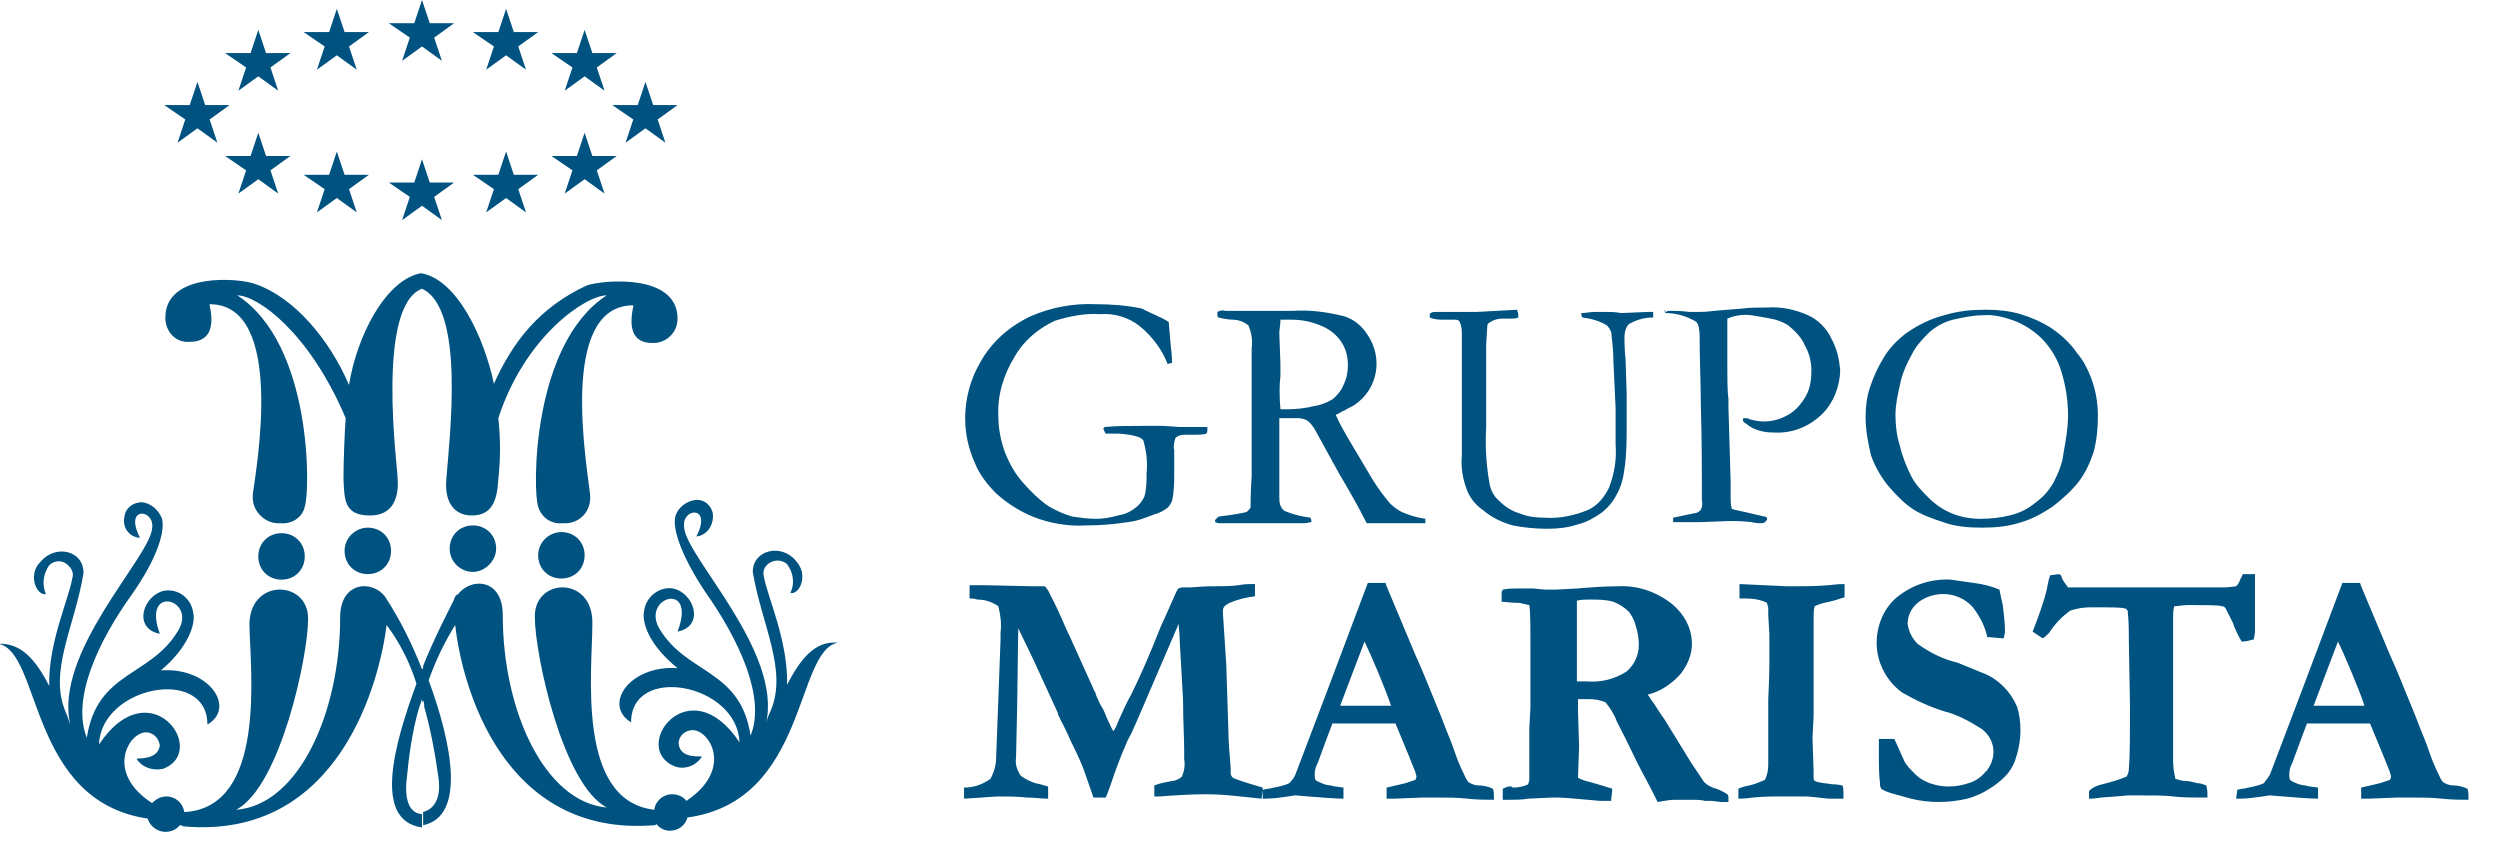 <svg width="226" height="77" viewBox="0 0 226 77" fill="none" xmlns="http://www.w3.org/2000/svg">
<g clip-path="url(#clip0_670_9483)">
<path d="M105.65 29.1L105.85 31.4C105.95 32.1 105.95 32.6 105.95 32.8L105.551 32.9C105.051 31.6 104.151 30.4 103.051 29.5C102.051 28.7 100.75 28.3 99.45 28.4C98.05 28.3 96.65 28.6 95.35 29C93.85 29.7 92.55 30.8 91.751 32.2C90.751 33.8 90.15 35.7 90.251 37.6C90.251 38.7 90.45 39.8 90.85 40.9C91.25 41.9 91.75 42.8 92.45 43.6C93.15 44.4 93.95 45.2 94.85 45.8C95.55 46.2 96.25 46.5 96.95 46.7C97.65 46.8 98.35 46.9 99.05 46.9C99.751 46.9 100.351 46.8 101.051 46.6C101.651 46.5 102.15 46.3 102.65 45.9C102.95 45.7 103.25 45.3 103.45 44.9C103.65 44.2 103.65 43.5 103.65 42.8C103.75 41.8 103.65 40.8 103.35 39.8C103.15 39.5 102.45 39.3 101.15 39.2H100.551H100.15C100.05 39.2 100.05 39.2 99.95 39.2L99.751 38.8C99.751 38.7 99.75 38.7 99.85 38.6C100.95 38.5 102.05 38.5 103.25 38.5C103.65 38.5 104.25 38.5 105.15 38.5L106.65 38.6H108.051C108.351 38.6 108.651 38.6 109.051 38.6C109.151 38.6 109.15 38.6 109.15 38.7V38.8C109.15 38.9 109.151 39.1 109.051 39.2C108.751 39.3 108.451 39.3 108.051 39.3H107.051C106.751 39.3 106.45 39.4 106.25 39.6C106.15 40 106.05 40.3 106.15 40.7V42.7C106.15 43.6 106.15 44.4 105.95 45.3C105.85 45.5 105.751 45.7 105.551 45.9C105.151 46.2 104.75 46.4 104.35 46.5C103.55 46.8 102.85 47.1 101.95 47.2C100.65 47.4 99.45 47.5 98.15 47.5C96.55 47.6 94.85 47.3 93.35 46.7C92.15 46.2 91.05 45.5 90.05 44.6C89.251 43.8 88.55 42.9 88.15 41.9C87.55 40.6 87.251 39.2 87.251 37.8C87.251 36 87.75 34.2 88.65 32.7C89.65 30.9 91.25 29.5 93.15 28.6C94.95 27.8 97.05 27.4 99.05 27.5C100.451 27.5 101.85 27.6 103.25 27.9C103.95 28.3 104.85 28.6 105.65 29.1ZM110.15 46.7C110.95 46.6 111.75 46.5 112.65 46.3C112.85 46.2 112.951 46 113.051 45.9V45.7C113.051 45.5 113.05 44.6 113.15 43C113.15 42.6 113.15 42.1 113.15 41.7V39.9V37.9V34.2V31.5C113.25 30.8 113.15 30.1 112.85 29.4C112.45 29.1 111.95 28.9 111.45 28.9C111.05 28.9 110.55 28.8 110.15 28.7C110.05 28.6 110.051 28.6 110.051 28.5C110.051 28.4 110.051 28.3 110.051 28.2C110.251 28.1 110.45 28 110.75 28.1C110.85 28.1 110.95 28.1 111.15 28.1C111.35 28.1 111.55 28.1 111.75 28.1H112.95H116.85C118.45 28 119.951 28.2 121.551 28.6C122.451 28.9 123.15 29.5 123.65 30.3C125.05 32.4 124.55 35.2 122.45 36.6C122.15 36.8 121.851 36.9 121.551 37.1C121.251 37.2 121.05 37.4 120.75 37.5C121.05 38.2 121.55 39.1 122.15 40.1L124.051 43.3C124.551 44.1 125.05 44.8 125.65 45.5C125.95 45.8 126.35 46.1 126.75 46.3C127.45 46.6 128.15 46.8 128.85 46.9C128.85 47 128.85 47.1 128.85 47.1C128.85 47.2 128.85 47.2 128.85 47.3C127.45 47.3 125.851 47.3 124.051 47.3C123.951 47.3 123.751 47.3 123.551 47.3C122.851 45.9 122.051 44.5 121.051 42.8L118.85 38.8C118.65 38.5 118.45 38.2 118.15 38C117.95 37.9 117.65 37.8 117.35 37.8H116.051H115.65C115.65 38.1 115.65 38.8 115.65 39.8V44.9C115.65 45.2 115.65 45.4 115.75 45.7C115.85 45.9 115.95 46.1 116.15 46.2C116.65 46.4 117.25 46.6 117.85 46.7L118.45 46.8C118.55 46.9 118.551 47.1 118.551 47.2C118.351 47.2 118.15 47.3 117.95 47.3C117.05 47.3 116.451 47.3 116.051 47.3C115.851 47.3 115.751 47.3 115.551 47.3H113.551H111.551C111.451 47.3 111.05 47.3 110.15 47.3L109.85 47.2V47C109.95 46.9 110.05 46.8 110.15 46.7ZM115.75 37C116.05 37 116.25 37 116.35 37C117.15 37 118.05 36.9 118.85 36.7C119.45 36.6 119.95 36.4 120.45 36.1C120.85 35.8 121.25 35.3 121.45 34.8C121.75 34.2 121.85 33.6 121.85 33C121.85 32.2 121.65 31.5 121.25 30.9C120.85 30.3 120.251 29.8 119.551 29.5C118.651 29.1 117.75 28.9 116.75 28.9C116.45 28.9 116.15 28.9 115.75 28.9C115.75 29.4 115.65 29.8 115.65 30.1L115.75 32.9V34C115.65 34.8 115.65 35.8 115.75 37ZM137.15 28C137.15 28.1 137.25 28.3 137.25 28.4C137.25 28.5 137.25 28.6 137.25 28.7C137.05 28.8 136.85 28.8 136.65 28.8C136.55 28.8 136.45 28.8 136.25 28.8C136.05 28.8 135.95 28.8 135.85 28.8C135.45 28.8 135.05 28.9 134.75 29.1C134.55 29.2 134.45 29.3 134.45 29.5L134.35 31.2V38.6C134.25 40.3 134.35 42 134.65 43.7C134.75 44.3 135.051 44.9 135.551 45.3C136.051 45.8 136.65 46.2 137.35 46.4C138.05 46.7 138.85 46.8 139.65 46.8C140.95 46.9 142.351 46.6 143.551 46.1C144.451 45.7 145.05 44.9 145.45 44.1C145.95 42.8 146.151 41.5 146.051 40.2C146.051 40.2 146.051 39.8 146.051 39V38.6C146.051 38.4 146.051 38.1 146.051 37.7C146.051 37.2 146.051 37 146.051 36.9L145.85 32.6C145.85 31.7 145.75 30.9 145.65 30C145.55 29.8 145.45 29.6 145.25 29.4C144.55 29 143.851 28.8 143.051 28.7C142.951 28.6 142.95 28.4 142.95 28.3C143.35 28.3 143.75 28.2 144.15 28.2C144.55 28.2 144.95 28.2 145.45 28.2C146.15 28.2 146.451 28.3 146.551 28.3L148.95 28.2H149.45V28.7C148.65 28.7 147.95 28.9 147.25 29.3C146.95 29.6 146.85 30.1 146.85 30.5C146.85 30.8 146.85 31.5 146.95 32.5L147.051 35.6V36.8V38.4C147.051 39.7 147.05 41.1 146.85 42.4C146.75 43.2 146.55 44 146.15 44.7C145.85 45.3 145.45 45.8 144.85 46.3C144.15 46.8 143.45 47.2 142.65 47.4C141.75 47.7 140.85 47.8 139.85 47.8C138.85 47.8 137.75 47.7 136.75 47.5C135.75 47.2 134.851 46.8 134.051 46.1C133.451 45.7 132.95 45.1 132.65 44.4C132.25 43.4 132.05 42.3 132.15 41.2V40.2V36V32.6V30.3C132.15 29.9 132.15 29.5 131.95 29.1C131.85 28.9 131.65 28.9 131.45 28.9H130.551C130.151 28.9 129.65 28.9 129.25 28.7C129.25 28.6 129.25 28.5 129.25 28.5C129.25 28.4 129.25 28.3 129.35 28.3C129.45 28.2 129.65 28.2 129.75 28.2H130.15H131.15H133.45L137.15 28ZM150.75 28.1C150.85 28.1 150.951 28.1 151.051 28.1C151.351 28.1 151.95 28.1 152.75 28.2C153.15 28.2 153.451 28.2 153.551 28.2C153.751 28.2 154.25 28.2 154.95 28.1L157.45 27.9C158.15 27.8 158.85 27.8 159.75 27.8C161.05 27.7 162.35 28 163.45 28.5C164.35 28.9 165.151 29.7 165.551 30.6C166.051 31.5 166.25 32.4 166.35 33.4C166.35 34.9 165.75 36.4 164.75 37.4C163.55 38.6 161.95 39.2 160.35 39.1C159.45 39.1 158.55 38.9 157.85 38.3C157.65 38.2 157.551 38.1 157.551 37.9C157.551 37.8 157.65 37.8 157.75 37.8C157.85 37.8 158.05 37.8 158.15 37.9C158.55 38 158.95 38.1 159.45 38.1C160.25 38.1 160.95 37.9 161.65 37.5C162.35 37.1 162.85 36.5 163.25 35.8C163.65 35.1 163.75 34.3 163.75 33.5C163.75 32.7 163.55 31.9 163.15 31.2C162.85 30.5 162.25 29.9 161.65 29.4C161.15 29.1 160.651 28.9 160.051 28.8C159.551 28.7 158.95 28.6 158.35 28.5C157.65 28.4 156.85 28.5 156.15 28.8V29V30.7V31C156.15 31.3 156.15 31.7 156.15 32.2C156.15 34.2 156.15 35.5 156.25 36V36.8L156.45 43.6C156.45 43.7 156.45 43.9 156.45 44.2C156.45 44.5 156.45 44.7 156.45 44.9C156.45 45.3 156.451 45.6 156.551 46C156.751 46.1 157.45 46.2 158.65 46.5C159.15 46.6 159.451 46.7 159.551 46.7C159.651 46.7 159.75 46.8 159.75 46.9C159.75 47 159.651 47.1 159.551 47.2C159.451 47.3 159.25 47.3 159.15 47.3C159.05 47.3 158.75 47.3 158.35 47.2C157.45 47.1 156.85 47.1 156.35 47.1L153.75 47.2H152.15C152.05 47.2 151.75 47.2 151.25 47.2V46.8L153.15 46.4C153.35 46.4 153.55 46.3 153.75 46.1C153.85 45.8 153.95 45.6 153.85 45.3C153.85 45.2 153.85 45 153.85 44.7C153.85 44.5 153.85 44.2 153.85 43.8C153.85 42.6 153.85 40.1 153.75 36.3C153.75 34.5 153.65 32.7 153.65 30.8V30.5C153.65 29.8 153.55 29.3 153.35 29.1C152.55 28.6 151.551 28.3 150.551 28.3C150.551 28.2 150.45 28.1 150.45 28C150.65 28.3 150.65 28.2 150.75 28.1ZM168.65 37.7C168.65 36.8 168.751 35.9 169.051 35C169.351 34.1 169.75 33.2 170.25 32.4C170.75 31.5 171.55 30.7 172.35 30.1C173.35 29.4 174.55 28.8 175.75 28.5C177.05 28.1 178.251 28 179.551 28C180.551 28 181.65 28.1 182.65 28.4C183.65 28.7 184.55 29.1 185.35 29.6C186.25 30.2 187.15 31 187.75 31.9C188.35 32.6 188.751 33.4 189.051 34.2C189.451 35.3 189.65 36.4 189.65 37.6C189.65 38.7 189.55 39.8 189.25 40.9C188.95 41.8 188.55 42.7 187.95 43.5C187.25 44.4 186.451 45.1 185.551 45.8C184.651 46.4 183.75 46.9 182.75 47.2C181.55 47.6 180.35 47.7 179.15 47.7C177.95 47.7 176.75 47.6 175.65 47.2C174.75 46.9 173.851 46.6 173.051 46.1C172.251 45.6 171.55 44.9 170.85 44.1C170.15 43.3 169.55 42.3 169.15 41.2C168.85 40 168.65 38.8 168.65 37.7ZM179.051 46.9C179.951 46.9 180.85 46.8 181.65 46.6C182.55 46.4 183.351 46 184.051 45.4C184.751 44.9 185.25 44.3 185.65 43.6C186.05 42.8 186.451 41.9 186.551 40.9C186.751 39.8 186.95 38.7 186.95 37.6C186.95 36.2 186.75 34.9 186.35 33.6C186.05 32.6 185.55 31.7 184.85 30.9C184.15 30.1 183.25 29.5 182.35 29.1C181.35 28.7 180.25 28.4 179.25 28.5C178.35 28.5 177.451 28.7 176.551 28.9C175.751 29.1 175.05 29.5 174.45 30C173.85 30.6 173.25 31.2 172.85 32C172.35 32.9 171.95 33.8 171.75 34.8C171.55 35.7 171.35 36.6 171.35 37.5C171.35 38.4 171.45 39.4 171.75 40.3C171.95 41.2 172.35 42.2 172.75 43C173.15 43.8 173.75 44.4 174.35 45C175.65 46.3 177.251 46.9 179.051 46.9Z" fill="#005280"/>
<path fill-rule="evenodd" clip-rule="evenodd" d="M87.15 72.2V71.2C88.05 71.2 88.85 70.9 89.55 70.4C89.85 69.8 90.05 69.2 90.05 68.5L90.25 63.2L90.45 57.8C90.45 57.5 90.45 57.3 90.45 57.2C90.55 56.4 90.45 55.6 90.25 54.8C89.65 54.4 89.05 54.2 88.35 54.2C88.05 54.1 87.85 54.1 87.65 54.1C87.65 53.9 87.65 53.6 87.65 53.5V52.9C88.05 52.9 88.45 52.9 88.95 52.9L93.35 53C93.45 53 93.55 53 93.75 53H94.45C94.65 53.2 94.85 53.5 94.95 53.8C95.35 54.5 95.85 55.6 96.45 57L96.65 57.4L98.95 62.5C99.05 62.6 99.05 62.8 99.15 63C99.35 63.4 99.45 63.7 99.65 64C99.85 64.3 99.95 64.7 100.15 65.1C100.35 65.5 100.45 65.8 100.65 66.1C100.85 65.8 100.95 65.6 101.05 65.3C101.45 64.4 101.85 63.5 102.25 62.8C102.95 61.4 103.85 59.4 104.95 56.6C105.15 56.2 105.45 55.5 105.85 54.6C106.25 53.7 106.45 53.2 106.55 53.2C106.75 53.1 106.85 53.1 107.05 53.1C107.15 53.1 107.35 53.1 107.55 53.1C108.05 53.1 108.65 53 109.45 53C110.45 53 111.35 53 111.95 52.9C112.55 52.8 112.95 52.8 113.05 52.8C113.15 52.8 113.25 52.8 113.45 52.8C113.45 52.9 113.45 53 113.45 53.1V53.5C113.45 53.6 113.45 53.7 113.45 53.9C112.65 54 111.85 54.2 111.15 54.5C110.75 54.7 110.55 54.9 110.55 55.2V55.4L110.85 60C110.85 60.4 110.95 62.5 111.05 66.2C111.05 67 111.15 68.1 111.25 69.4C111.25 69.5 111.25 69.6 111.25 69.8C111.25 70 111.25 70.1 111.45 70.3C111.55 70.4 112.45 70.7 114.15 71.2C114.15 71.4 114.15 71.5 114.15 71.6C114.15 71.8 114.15 72 114.15 72.2C113.85 72.2 113.25 72.1 112.15 72C111.15 71.9 110.15 71.8 109.05 71.8C107.65 71.8 106.15 71.9 104.85 72C104.65 72 104.45 72 104.35 72V71C104.85 70.8 105.45 70.7 105.95 70.6C106.25 70.6 106.65 70.4 106.85 70.2C107.05 69.7 107.15 69.2 107.05 68.6C107.05 68.3 107.05 68 107.05 67.7C107.05 66.7 106.95 65.2 106.95 63.3L106.65 58C106.65 57.3 106.55 56.7 106.55 56.4L102.85 65C102.75 65.2 102.65 65.5 102.45 65.9C102.25 66.4 102.05 66.7 101.95 66.9C101.15 68.7 100.65 70.2 100.35 71.1C100.25 71.3 100.15 71.7 99.95 72.1H98.85L98.05 69.8C97.85 69.2 97.45 68.3 96.85 67.1C96.55 66.4 96.25 65.8 96.05 65.4C95.95 65.2 95.85 65.1 95.85 65L95.65 64.6C95.65 64.5 95.65 64.5 95.65 64.5L93.45 59.7L92.05 56.8L91.95 63.9L91.85 68.5C91.75 69.1 91.95 69.6 92.25 70.1C92.75 70.5 93.45 70.8 94.05 70.9L94.75 71.1V72.2C94.15 72.2 93.55 72.1 92.85 72.1C91.95 72 91.05 72 90.25 72C89.85 72 88.95 72.1 87.15 72.2ZM114.05 72.2H114.35C115.05 72.2 115.75 72.1 116.45 72L117.05 71.9C119.35 72.1 120.85 72.2 121.45 72.2C121.45 72.1 121.45 72 121.45 71.9C121.45 71.8 121.45 71.5 121.45 71.2C120.85 71.1 120.45 71.1 120.35 71C119.85 71 119.45 70.8 119.05 70.6C118.85 70.5 118.85 70.3 118.85 70C118.85 69.6 118.95 69.3 119.15 68.9C119.85 67 120.25 65.9 120.45 65.4H126.15L127.35 68.3L127.95 69.8C127.95 69.9 128.05 70.1 128.05 70.2C128.05 70.3 127.95 70.5 127.95 70.5C127.65 70.6 127.35 70.7 127.05 70.8L125.35 71.2C125.35 71.5 125.35 71.9 125.35 72.2H126.05L128.55 72.1C128.85 72.1 129.45 72.1 130.25 72.1C130.95 72.1 131.75 72.1 132.65 72.2C133.55 72.3 134.35 72.3 135.05 72.3C135.05 72.2 135.05 72 135.05 72C135.05 71.8 135.05 71.5 134.95 71.3C134.55 71.1 134.05 71 133.65 71C133.35 71 133.05 70.9 132.75 70.7C132.55 70.5 132.45 70.2 132.35 70C132.05 69.4 131.75 68.7 131.55 68.1C131.25 67.2 130.95 66.5 130.75 66C130.45 65.2 130.05 64.2 129.55 63C129.05 61.8 128.55 60.5 127.95 59.2L125.35 53L125.25 52.7H123.65L120.15 62L117.15 69.9C117.05 70.2 116.85 70.5 116.55 70.8C116.15 71 115.65 71.1 115.15 71.2C114.85 71.3 114.45 71.3 114.15 71.4L114.05 72.2ZM121.15 63.8L123.35 58C123.65 58.6 124.05 59.5 124.55 60.7C125.05 61.9 125.45 62.9 125.75 63.8H125.35C124.85 63.8 123.45 63.8 121.15 63.8ZM135.85 71.3C135.85 71.5 135.85 71.6 135.85 71.8C135.85 71.9 135.85 72 135.85 72.3H136.45C137.05 72.3 137.55 72.3 138.15 72.2L140.25 72.1C140.35 72.1 140.55 72.1 140.85 72.1C141.25 72.1 142.55 72.2 144.65 72.4H145.25C145.25 72.4 145.45 72.4 145.65 72.4C145.65 72 145.75 71.7 145.75 71.3C145.15 71.1 144.45 70.9 143.75 70.7C143.35 70.6 142.95 70.5 142.65 70.3L142.75 67.5L142.65 64.2C142.65 63.8 142.65 63.5 142.65 63.2C143.15 63.2 143.45 63.2 143.65 63.2C144.15 63.2 144.75 63.3 145.15 63.5C145.55 64 145.95 64.6 146.15 65.2C147.25 67.3 147.95 68.9 148.45 69.8C148.65 70.2 148.95 70.7 149.35 71.5L149.85 72.5L150.45 72.4C151.05 72.3 151.35 72.3 151.45 72.3H152.95C153.35 72.3 153.75 72.3 154.15 72.4H154.75L155.55 72.5H155.85H156.25C156.25 72.4 156.25 72.2 156.25 72.2C156.25 72 156.25 71.9 156.15 71.8C155.85 71.6 155.45 71.4 155.15 71.3C154.75 71.2 154.35 71 154.05 70.7C153.65 70.1 153.25 69.5 152.85 68.9L150.45 65C150.15 64.6 149.85 64.1 149.45 63.5C149.25 63.3 149.15 63 148.95 62.8C150.15 62.5 151.15 61.8 151.95 60.9C152.55 60.1 152.95 59.2 152.95 58.2C152.95 56.8 152.25 55.5 151.15 54.6C149.75 53.5 148.05 52.9 146.25 53C145.05 53 143.75 53.1 142.55 53.2L140.65 53.3H139.85C139.75 53.3 139.45 53.3 138.65 53.2C137.95 53.2 137.45 53.2 137.25 53.2C136.75 53.2 136.35 53.2 135.85 53.3L135.75 53.5V54.4C136.05 54.4 136.55 54.5 137.35 54.5L138.25 54.7C138.35 55.3 138.35 56.6 138.35 58.7C138.35 59.6 138.35 60.7 138.35 61.8V62.6V64L138.25 65.8V69.1C138.25 69.9 138.25 70.4 138.25 70.5C138.25 70.6 138.15 70.8 138.15 70.9C137.75 71.1 137.25 71.2 136.75 71.2C136.65 71 136.25 71.1 135.85 71.3ZM142.55 61.6V61.2C142.55 60.5 142.55 59.9 142.55 59.4V57.8V56.6V54.6V54.3C142.95 54.2 143.35 54.2 143.75 54.2C144.45 54.2 145.15 54.2 145.85 54.4C146.35 54.6 146.85 54.9 147.25 55.3C147.55 55.7 147.75 56.1 147.85 56.5C148.05 57.1 148.15 57.7 148.15 58.3C148.15 59.2 147.75 60.1 147.05 60.7C145.95 61.4 144.75 61.7 143.45 61.6C143.45 61.6 143.05 61.6 142.55 61.6ZM157.15 72.2C157.35 72.2 157.75 72.2 158.45 72.1C159.45 72 160.25 72 160.75 72H163.35C164.55 72.1 165.15 72.2 165.35 72.2C165.45 72.2 165.65 72.2 165.75 72.2C165.75 72.2 165.95 72.2 166.35 72.2C166.45 72.2 166.55 72.2 166.65 72.2C166.65 72 166.65 71.8 166.65 71.7C166.65 71.4 166.65 71.2 166.55 71C166.05 70.9 165.75 70.9 165.65 70.9C165.05 70.8 164.55 70.8 164.05 70.6C163.95 70.5 163.95 70.4 163.95 70.3V69.7L163.85 66.7L163.95 64.7V60.8C163.95 59.9 163.95 58.6 163.95 56.9C163.95 56.6 163.95 56.2 163.95 55.9C163.95 55.5 163.95 55.1 164.05 54.8C164.45 54.6 164.85 54.5 165.35 54.4C165.85 54.3 166.35 54.1 166.75 54C166.75 53.7 166.75 53.5 166.75 53.3C166.75 53.2 166.75 53 166.75 52.8C166.55 52.8 166.15 52.8 165.35 52.9C164.05 53 163.15 53 162.55 53C162.45 53 162.05 53 161.55 53L157.25 52.8V54.1C157.35 54.1 157.55 54.1 157.75 54.1C158.45 54.1 159.15 54.2 159.75 54.5C159.75 54.7 159.85 54.8 159.85 55V55.6L159.95 57.3V58.1V60.1C159.95 60.2 159.95 61.2 159.85 63.2V64V67.4V69.2C159.85 69.6 159.75 70.1 159.55 70.5C159.05 70.7 158.65 70.9 158.15 71C157.65 71.1 157.35 71.2 157.15 71.3V72.2ZM180.75 53.3C180.05 53 179.25 52.8 178.45 52.7C177.75 52.6 177.05 52.5 176.35 52.4C174.55 52.3 172.75 52.9 171.35 54.1C170.25 55.1 169.65 56.6 169.65 58.1C169.65 59 169.85 59.8 170.25 60.6C170.65 61.4 171.25 62.1 171.95 62.6C173.15 63.3 174.45 63.9 175.75 64.3C176.95 64.6 178.05 65.2 179.15 65.9C180.35 66.8 180.55 68.4 179.65 69.6C179.65 69.6 179.65 69.7 179.55 69.7C179.15 70.2 178.65 70.6 177.95 70.8C177.35 71 176.75 71.1 176.15 71.1C175.55 71.1 175.05 71 174.45 70.8C173.95 70.6 173.55 70.4 173.15 70C172.75 69.6 172.35 69.2 172.15 68.8C172.05 68.6 171.75 67.9 171.25 66.8H169.85V67.4C169.85 67.7 169.85 68.1 169.85 68.8C169.85 70.1 169.95 70.7 169.95 70.8V71C169.95 71.1 170.05 71.2 170.05 71.3C170.35 71.5 170.65 71.6 170.95 71.7L172.75 72.2C173.55 72.4 174.45 72.5 175.25 72.5C176.15 72.5 176.95 72.4 177.85 72.2C178.55 72 179.25 71.7 179.85 71.3C180.35 71 180.85 70.6 181.25 70.2C181.65 69.8 181.95 69.3 182.15 68.8C182.45 67.9 182.65 67 182.65 66C182.65 65.3 182.55 64.5 182.35 63.9C182.05 63.2 181.65 62.6 181.15 62.1C180.55 61.5 179.95 61.1 179.15 60.8C178.45 60.5 177.65 60.2 176.95 59.9C175.65 59.6 174.45 59 173.35 58.2C172.85 57.7 172.55 57.1 172.45 56.4C172.45 55.7 172.75 55 173.35 54.5C173.95 54 174.85 53.7 175.65 53.7C176.65 53.7 177.65 54.1 178.35 54.9C178.95 55.7 179.45 56.6 179.65 57.6H179.85L180.95 57.7H181.15C181.15 57.5 181.25 57.3 181.25 57.1C181.25 56.3 181.15 55.5 181.05 54.7C180.95 54.3 180.85 53.8 180.75 53.3ZM185.35 52C185.25 52.2 185.15 52.6 185.05 53.2C184.75 54.5 184.25 55.8 183.75 57.1C184.05 57.3 184.35 57.5 184.65 57.7C184.75 57.7 184.95 57.5 185.25 57.2C185.75 56.4 186.45 55.7 187.15 55.2C187.75 55 188.35 54.9 189.05 54.9C190.75 54.9 191.75 54.9 192.05 55C192.15 55 192.15 55 192.25 55.1C192.35 55.2 192.35 55.2 192.35 55.3C192.45 56.2 192.45 57.2 192.45 58.1L192.55 63.8C192.55 66.4 192.55 68.3 192.45 69.5C192.45 69.8 192.35 70 192.25 70.2C191.55 70.5 190.85 70.7 190.05 70.9C189.55 71 189.15 71.2 188.85 71.5V71.6V71.9C188.85 72 188.85 72.1 188.85 72.2C189.05 72.2 189.35 72.2 189.95 72.1C191.45 72 192.25 71.9 192.55 71.9C194.45 71.9 195.75 71.9 196.45 72C197.35 72.1 198.15 72.1 199.05 72.1C199.15 72.1 199.35 72.1 199.55 72.1C199.55 72 199.55 71.8 199.55 71.7C199.55 71.6 199.55 71.4 199.45 71C199.15 70.9 198.95 70.8 198.65 70.8C197.95 70.6 197.65 70.6 197.55 70.6C197.25 70.6 196.95 70.5 196.65 70.4C196.55 69.9 196.45 69.4 196.45 68.8V66.9V62.2V57.8V55.8C196.45 55.5 196.45 55.2 196.55 54.8C196.95 54.8 197.35 54.7 197.65 54.7C199.55 54.7 200.55 54.7 200.85 54.8C201.05 54.8 201.15 54.9 201.25 55.1C201.45 55.5 201.65 55.9 201.85 56.3C202.05 56.9 202.35 57.5 202.65 58C203.05 58 203.35 57.9 203.75 57.8C203.75 57.6 203.85 57.4 203.85 57.1V56.3V55C203.85 53.6 203.85 52.6 203.85 51.9C203.65 51.9 203.55 51.9 203.45 51.9H202.75C202.65 52.1 202.65 52.2 202.55 52.3C202.45 52.6 202.35 52.8 202.15 53L201.25 53.1H196.65H193.25H191.45H191.15C190.55 53.1 189.85 53.1 189.05 53.1C187.85 53.1 187.15 53.1 186.95 53.1C186.75 52.8 186.45 52.5 186.35 52.1C186.35 52 186.25 52 186.15 51.9L185.35 52ZM202.15 72.2H202.45C203.15 72.2 203.85 72.1 204.55 72L205.15 71.9C207.45 72.1 208.95 72.2 209.55 72.2C209.55 72.1 209.55 72 209.55 71.9C209.55 71.8 209.55 71.5 209.55 71.2C208.95 71.1 208.55 71.1 208.45 71C207.95 71 207.55 70.8 207.15 70.6C206.95 70.5 206.95 70.3 206.95 70C206.95 69.6 207.05 69.3 207.25 68.9C207.95 67 208.35 65.9 208.55 65.4H214.25L215.45 68.3L216.05 69.8C216.05 69.9 216.15 70.1 216.15 70.2C216.15 70.3 216.05 70.5 216.05 70.5C215.75 70.6 215.45 70.7 215.15 70.8L213.45 71.2C213.45 71.5 213.45 71.9 213.45 72.2H214.15L216.65 72.1C216.95 72.1 217.55 72.1 218.35 72.1C219.05 72.1 219.85 72.1 220.75 72.2C221.65 72.3 222.45 72.3 223.15 72.3C223.15 72.2 223.15 72 223.15 72C223.15 71.8 223.15 71.5 223.05 71.3C222.65 71.1 222.15 71 221.75 71C221.45 71 221.15 70.9 220.85 70.7C220.65 70.5 220.55 70.2 220.45 70C220.15 69.4 219.85 68.7 219.65 68.1C219.35 67.2 219.05 66.5 218.85 66C218.55 65.2 218.15 64.2 217.65 63C217.15 61.8 216.65 60.5 216.05 59.2L213.45 53L213.35 52.7H211.75L208.25 62L205.25 69.9C205.15 70.2 204.85 70.5 204.65 70.8C204.25 71 203.75 71.1 203.25 71.2C202.95 71.3 202.55 71.3 202.25 71.4L202.15 72.2ZM209.15 63.8L211.35 58C211.65 58.6 212.05 59.5 212.55 60.7C213.05 61.9 213.45 62.9 213.75 63.8H213.35C212.85 63.8 211.55 63.8 209.15 63.8Z" fill="#005280"/>
<path fill-rule="evenodd" clip-rule="evenodd" d="M53.05 25.8C54.55 25.3 61.25 24.7 61.25 28.8C61.25 30 60.35 30.9 59.25 31C59.15 31 59.15 31 59.05 31C56.15 31.1 57.35 27.6 57.25 27.6C50.35 27.6 53.15 42.5 53.35 44.8C53.45 46.1 52.55 47.2 51.25 47.3C51.15 47.3 50.95 47.3 50.85 47.3C49.85 47.4 48.95 46.8 48.65 45.8C48.15 44.4 48.05 31.1 54.85 26.7C52.95 26.7 47.45 30.4 45.05 37.8C45.25 39.6 45.25 41.5 45.05 43.3C44.95 45.3 44.45 46.6 42.65 46.6C41.15 46.6 40.15 45.5 40.35 43.3C40.65 39.4 42.05 27.9 38.15 26.1C33.95 27.7 35.95 42.3 35.95 43.3C36.05 44.8 35.65 46.6 33.45 46.6C31.05 46.6 31.15 45.1 31.05 43.3C31.05 41.8 31.15 39.1 31.25 37.8C27.95 30 23.25 26.7 21.45 26.7C28.25 31.1 28.05 44.4 27.55 45.8C27.35 46.8 26.35 47.4 25.35 47.3C24.05 47.4 22.85 46.3 22.85 45C22.85 44.9 22.85 44.8 22.85 44.7C23.15 42.4 25.85 27.5 18.95 27.5C18.85 27.5 20.05 30.9 17.15 30.9C15.95 31 15.05 30.1 14.95 28.9C14.95 28.8 14.95 28.8 14.95 28.7C14.95 24.6 21.65 25.1 23.15 25.7C26.55 26.9 29.75 30.6 31.55 34.8C32.25 30.4 34.85 25.3 38.05 24.7C41.25 25.2 43.75 30.4 44.65 34.7C46.35 30.9 48.75 27.8 53.05 25.8ZM23.35 50.3C23.35 51.5 24.25 52.4 25.45 52.4C26.65 52.4 27.55 51.5 27.55 50.3C27.55 49.1 26.65 48.2 25.45 48.2C24.25 48.2 23.35 49.1 23.35 50.3ZM31.15 49.8C31.15 51 32.05 51.9 33.25 51.9C34.45 51.9 35.35 51 35.35 49.8C35.35 48.6 34.45 47.7 33.25 47.7C32.15 47.7 31.15 48.6 31.15 49.8ZM40.65 49.6C40.65 50.8 41.65 51.7 42.75 51.7C43.85 51.7 44.85 50.7 44.85 49.6C44.85 48.4 43.95 47.5 42.75 47.5C41.55 47.5 40.65 48.4 40.65 49.6ZM48.65 50.2C48.65 51.4 49.55 52.3 50.75 52.3C51.95 52.3 52.85 51.4 52.85 50.2C52.85 49 51.95 48.1 50.75 48.1C49.65 48.1 48.65 49 48.65 50.2ZM59.15 74.6C59.25 74.6 59.25 74.6 59.35 74.5C59.65 74.9 60.15 75.1 60.55 75.1C61.35 75.1 61.95 74.6 62.15 73.9C73.05 72.4 71.85 58.8 75.75 58.1C73.65 57.9 72.35 59.6 71.15 61.9C71.25 57.9 69.35 53.9 69.05 52.1C68.75 51 70.25 50.2 71.15 51C71.75 51.8 71.85 52.8 71.45 53.6C72.25 53.8 73.15 52 71.95 50.7C70.65 49.1 68.05 49.7 68.05 51.7C68.85 56.5 71.25 60.6 69.65 64.3C69.45 64.7 69.35 65 69.25 65.4C70.75 58.9 62.05 50.4 61.85 47.7C61.55 45.9 64.45 45.6 62.95 48.5C63.85 48.4 64.45 47.6 64.45 46.7C64.45 46.6 64.45 46.6 64.45 46.5C64.35 45.7 63.65 45.1 62.85 45.2C62.05 45.3 61.25 45.9 61.05 46.7C60.75 47.9 61.75 50.5 63.75 53.5C66.85 57.9 69.25 63.1 67.85 66.5C66.95 60.5 62.15 61 59.65 56.9C57.85 54 63.05 52.4 61.25 57.1C63.75 56.6 62.75 53.6 60.85 53.2C59.65 53 58.45 53.9 58.25 55.1C57.95 56.2 58.65 58.3 61.25 60.4C56.95 60.1 54.45 63.7 57.05 65.3C57.05 60 66.65 61.8 66.85 67.1C62.25 60.2 56.85 67.7 61.05 69.3C61.95 69.6 62.95 69.2 63.45 68.4C63.55 68.3 61.45 68.7 61.35 67.2C61.35 66.5 61.95 66 62.65 66C64.25 66.1 66.25 69.6 62.05 72.4C61.75 72 61.25 71.8 60.75 71.8C59.95 71.8 59.25 72.4 59.15 73.2C52.05 72.4 53.55 60.6 53.55 56.4C53.65 52 48.25 52.2 48.35 55.8C48.35 59.1 50.85 70.9 54.85 73C49.25 72.5 45.45 64.3 45.45 55.6C45.45 52.2 42.45 52.2 41.35 53.8C41.35 53.8 41.35 53.8 41.35 53.7L41.25 53.8C41.15 53.9 41.05 54.1 41.05 54.2C40.45 55.4 39.25 57.7 38.25 60.2V63.3C38.35 63.5 38.35 63.7 38.35 63.9C38.95 66 39.35 68.2 39.65 70.4C39.95 72.7 38.75 73.3 38.25 73.4V74.6C42.15 73.8 40.85 67.2 38.75 61.5C39.35 59.8 40.15 58.1 41.15 56.5C41.75 62 45.45 75.7 59.15 74.6ZM38.15 74.8V73.6C36.65 73.5 36.65 71.5 36.75 70.6C36.95 68.4 37.25 66.2 37.85 64.1C37.85 64.1 37.95 63.8 38.15 63.2C38.15 63.3 38.15 63.4 38.25 63.5V60.4L38.15 60.5C37.25 58.2 36.15 56 34.85 54C33.75 52.4 30.75 52.5 30.75 55.8C30.75 64.5 26.95 72.8 21.35 73.2C25.35 71.1 27.85 59.3 27.85 56C27.95 52.4 22.45 52.2 22.55 56.6C22.65 60.8 24.05 72.8 16.85 73.4C16.75 73.4 16.75 73.4 16.65 73.4C16.55 72.6 15.85 72 15.05 72C14.55 72 14.15 72.2 13.75 72.6C9.55 69.9 11.55 66.3 13.15 66.2C13.85 66.2 14.35 66.7 14.45 67.4C14.25 68.8 12.25 68.5 12.35 68.6C12.85 69.4 13.85 69.7 14.75 69.5C18.95 67.9 13.55 60.4 8.95 67.3C9.15 62 18.75 60.2 18.75 65.5C21.35 64 18.95 60.3 14.55 60.6C17.05 58.5 17.75 56.3 17.45 55.3C17.25 54.1 16.15 53.2 14.85 53.4C12.95 53.8 11.95 56.8 14.45 57.3C12.75 52.7 17.95 54.2 16.05 57.1C13.55 61.2 8.75 60.7 7.85 66.7C6.45 63.2 8.85 58 11.95 53.7C14.05 50.7 14.95 48.2 14.65 46.9C14.35 46.1 13.65 45.5 12.85 45.4C12.05 45.4 11.35 45.9 11.25 46.7C11.05 47.6 11.55 48.4 12.45 48.6C12.55 48.6 12.55 48.6 12.65 48.6C11.15 45.7 14.05 46 13.75 47.8C13.45 50.5 4.85 59 6.35 65.5C6.25 65.3 6.15 64.8 5.95 64.4C4.35 60.7 6.75 56.7 7.55 51.8C7.55 49.7 4.95 49.2 3.65 50.8C2.45 52 3.35 53.9 4.15 53.7C3.75 52.8 3.95 51.8 4.45 51.1C4.95 50.6 5.75 50.6 6.25 51.2C6.55 51.5 6.65 51.9 6.55 52.2C6.25 54.1 4.35 58.1 4.45 62C3.25 59.7 1.95 58.1 -0.15 58.2C3.75 58.9 2.55 72.4 13.35 74C13.55 74.7 14.25 75.2 14.95 75.2C15.45 75.2 15.95 75 16.25 74.6C16.35 74.6 16.45 74.6 16.55 74.7C30.75 76 34.35 61.4 34.95 56.5C36.15 58.1 37.05 59.9 37.65 61.8C35.55 67.5 33.75 74.2 38.15 74.8ZM37.05 3.4L36.35 5.5L38.15 4.2L39.95 5.5L39.25 3.4L41.05 2.1H38.85L38.15 0L37.45 2.1H35.15L37.05 3.4ZM37.05 17.8L36.35 19.9L38.15 18.6L39.95 19.9L39.25 17.8L41.05 16.5H38.85L38.15 14.4L37.45 16.5H35.15L37.05 17.8ZM29.35 4.2L28.65 6.3L30.45 5L32.25 6.3L31.55 4.2L33.35 2.9H31.15L30.45 0.8L29.75 2.9H27.45L29.35 4.2ZM29.35 17.1L28.65 19.2L30.45 17.9L32.25 19.2L31.55 17.1L33.35 15.8H31.15L30.45 13.7L29.75 15.8H27.45L29.35 17.1ZM22.25 6.1L21.55 8.2L23.35 6.9L25.15 8.2L24.45 6.1L26.25 4.8H24.05L23.35 2.7L22.65 4.8H20.35L22.25 6.1ZM22.25 15.4L21.55 17.5L23.35 16.2L25.15 17.5L24.45 15.4L26.25 14.1H24.05L23.35 12L22.65 14.1H20.35L22.25 15.4ZM44.65 4.2L43.95 6.3L45.75 5L47.55 6.3L46.85 4.2L48.65 2.9H46.45L45.75 0.8L45.05 2.9H42.75L44.65 4.2ZM44.65 17.1L43.95 19.2L45.75 17.9L47.55 19.2L46.85 17.1L48.65 15.8H46.45L45.75 13.7L45.05 15.8H42.75L44.65 17.1ZM51.75 6.1L51.05 8.2L52.85 6.9L54.65 8.2L53.95 6.1L55.75 4.8H53.55L52.85 2.7L52.15 4.8H49.85L51.75 6.1ZM51.75 15.4L51.05 17.5L52.85 16.2L54.65 17.5L53.95 15.4L55.75 14.1H53.55L52.85 12L52.15 14.1H49.85L51.75 15.4ZM57.25 10.8L56.55 12.9L58.35 11.6L60.15 12.9L59.45 10.8L61.25 9.5H59.05L58.35 7.4L57.65 9.5H55.35L57.25 10.8ZM16.75 10.8L16.05 12.9L17.85 11.6L19.65 12.9L18.95 10.8L20.75 9.5H18.55L17.85 7.4L17.15 9.5H14.85L16.75 10.8Z" fill="#005280"/>
</g>
<defs>
<clipPath id="clip0_670_9483">
<rect width="226" height="77" fill="white"/>
</clipPath>
</defs>
</svg>
